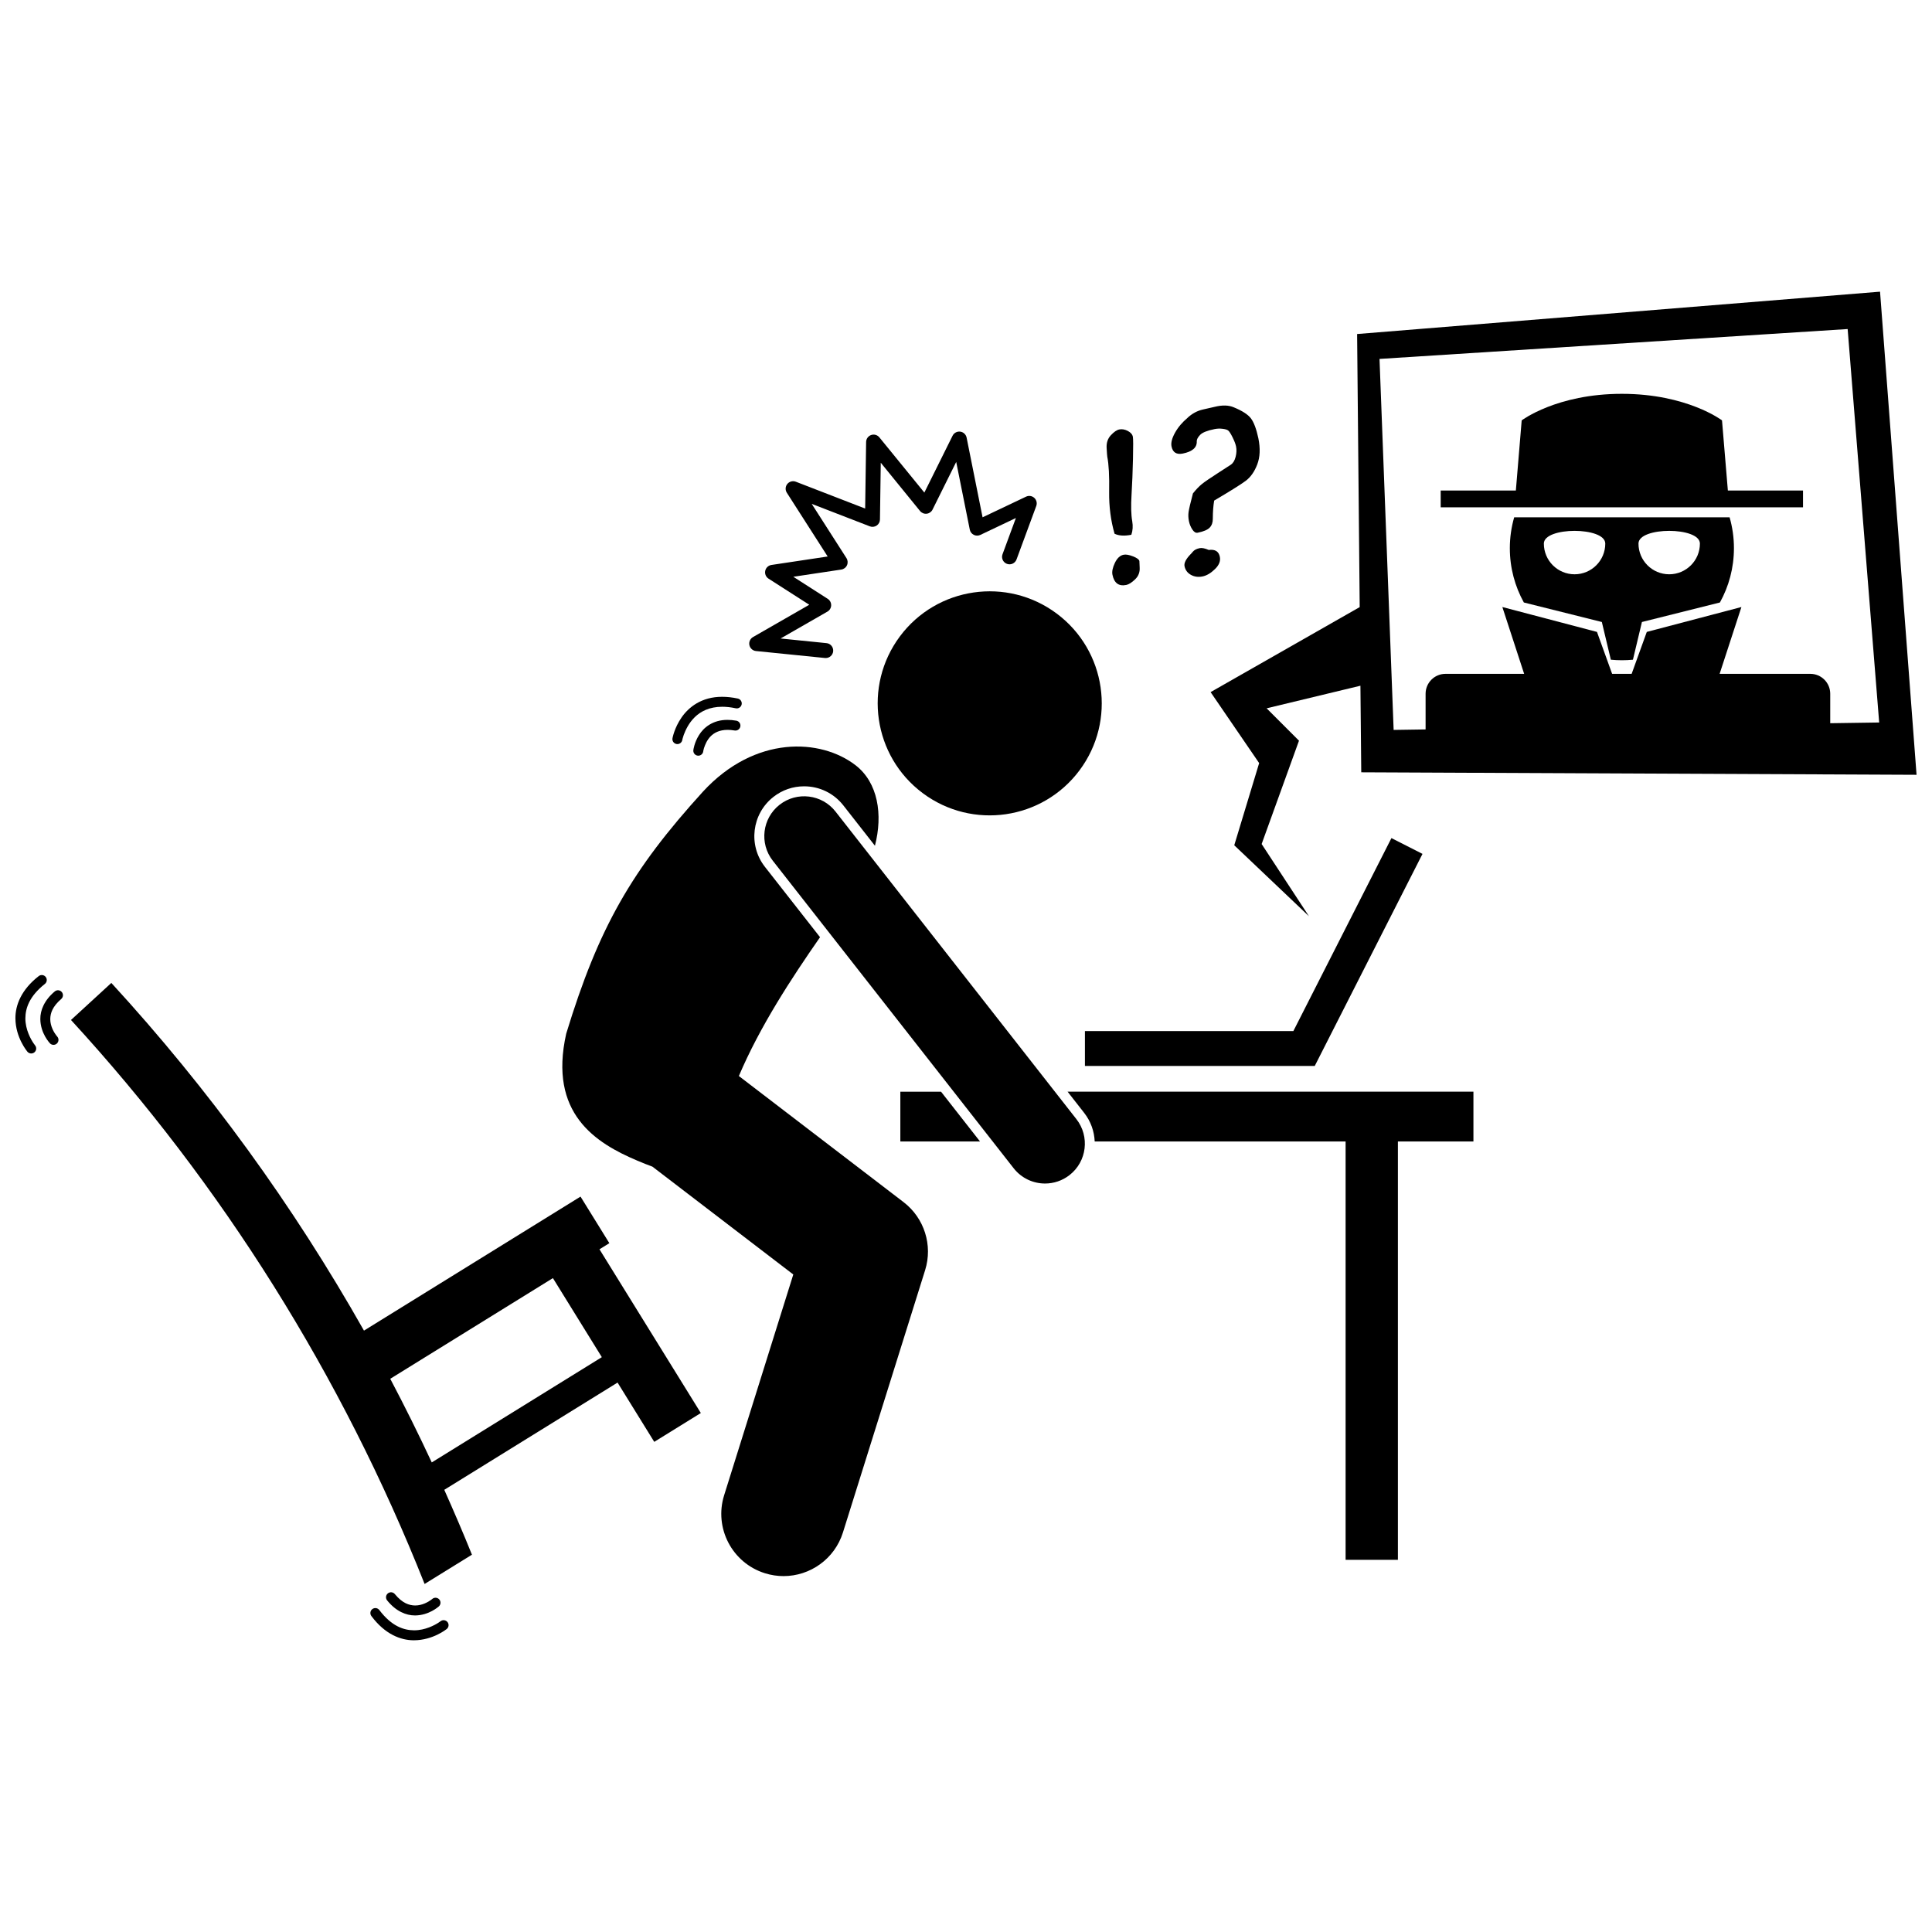 <?xml version="1.0" encoding="UTF-8"?>
<!-- Uploaded to: SVG Repo, www.svgrepo.com, Generator: SVG Repo Mixer Tools -->
<svg width="800px" height="800px" version="1.1" viewBox="144 144 512 512" xmlns="http://www.w3.org/2000/svg">
 <defs>
  <clipPath id="b">
   <path d="m464 221h187.9v166h-187.9z"/>
  </clipPath>
  <clipPath id="a">
   <path d="m148.09 402h8.906v22h-8.906z"/>
  </clipPath>
 </defs>
 <path d="m269.07 556.01c-2.332-5.785-4.793-11.508-7.332-17.191l45.922-28.422 9.723 15.711 12.344-7.641-26.859-43.391 2.617-1.621-7.641-12.344-57.387 35.516c-18.703-33.09-41.137-64.02-66.953-92.141-3.566 3.273-7.129 6.547-10.691 9.82 40.117 43.691 71.848 94.363 93.711 149.46zm21.457-73.297 12.965 20.949-45.07 27.895c-3.484-7.484-7.156-14.871-11-22.164z"/>
 <path d="m424.04 306.6c13.141 9.805 15.848 28.406 6.043 41.547-9.805 13.145-28.41 15.848-41.551 6.043s-15.848-28.406-6.043-41.551c9.805-13.141 28.406-15.844 41.551-6.039"/>
 <path d="m348.96 355.19c2.348-1.836 5.16-2.809 8.137-2.809 4.09 0 7.879 1.844 10.398 5.059l8.371 10.688c2.148-8.27 0.809-16.754-5.144-21.34-9.199-7.09-26.613-8.023-40.445 7.019-18.898 20.797-27.609 35.902-36.227 64.133-4.731 21.125 7.742 28.957 18.887 33.66 1.41 0.594 2.723 1.129 3.965 1.574l37.328 28.578-18.324 58.496c-2.727 8.699 2.117 17.953 10.809 20.676 1.641 0.516 3.305 0.758 4.938 0.758 7.019 0 13.527-4.519 15.738-11.57l21.777-69.508c2.07-6.609-0.219-13.824-5.715-18.031l-43.645-33.418c5.59-13.176 13.926-25.871 21.512-36.789l-14.609-18.648c-4.488-5.731-3.477-14.039 2.25-18.527z"/>
 <path d="m431.33 438.94c1.762 2.254 2.664 4.906 2.777 7.566h66.492v110.86h13.859v-110.86h20.016v-13.199h-107.55z"/>
 <path d="m382.6 433.31v13.199h21.121l-10.336-13.199z"/>
 <path d="m486.75 417.25h-55.234v9.238h60.906l28.555-56.199-8.234-4.184z"/>
 <path d="m365.42 359.07c-3.594-4.59-10.234-5.394-14.824-1.801s-5.398 10.23-1.801 14.824l63.832 81.5c2.082 2.66 5.184 4.051 8.32 4.051 2.277 0 4.57-0.734 6.504-2.246 4.59-3.594 5.398-10.23 1.801-14.824z"/>
 <path d="m342.6 314.97c0.18 0.844 0.883 1.469 1.738 1.559l18.293 1.848c0.066 0.008 0.133 0.008 0.199 0.008 1.004 0 1.867-0.762 1.969-1.781 0.109-1.09-0.68-2.062-1.77-2.168l-12.16-1.23 12.406-7.121c0.602-0.348 0.973-0.977 0.992-1.672 0.016-0.691-0.324-1.34-0.91-1.715l-9.121-5.848 12.715-1.91c0.66-0.102 1.234-0.531 1.508-1.141 0.277-0.609 0.223-1.324-0.133-1.887l-9.211-14.383 15.391 5.957c0.605 0.234 1.285 0.156 1.82-0.203 0.539-0.363 0.863-0.965 0.871-1.613l0.215-15.043 10.41 12.797c0.426 0.523 1.086 0.793 1.758 0.715 0.672-0.074 1.254-0.484 1.551-1.086l6.273-12.633 3.598 17.938c0.117 0.598 0.512 1.109 1.055 1.383 0.543 0.273 1.188 0.277 1.738 0.02l9.426-4.481-3.543 9.605c-0.379 1.027 0.145 2.164 1.172 2.543 1.027 0.379 2.164-0.145 2.543-1.172l5.227-14.164c0.277-0.758 0.074-1.602-0.52-2.148-0.594-0.543-1.457-0.672-2.184-0.324l-11.523 5.473-4.234-21.129c-0.172-0.832-0.84-1.461-1.684-1.574-0.84-0.109-1.652 0.32-2.031 1.082l-7.481 15.066-11.922-14.629c-0.523-0.648-1.398-0.895-2.184-0.621-0.785 0.273-1.316 1.012-1.328 1.84l-0.254 17.645-18.379-7.113c-0.797-0.309-1.703-0.066-2.246 0.594-0.543 0.664-0.594 1.598-0.137 2.32l10.828 16.906-14.902 2.242c-0.816 0.125-1.469 0.738-1.641 1.543-0.172 0.809 0.172 1.637 0.867 2.082l10.801 6.922-14.922 8.566c-0.742 0.438-1.125 1.297-0.945 2.137z"/>
 <g clip-path="url(#b)">
  <path d="m503.65 232.52 0.684 72.367-39.512 22.531 12.867 18.809-6.598 21.777 19.797 18.809-12.539-19.137 9.898-27.387-8.578-8.578 24.859-5.988 0.219 22.945 147.16 0.66-9.676-128.03zm125.38 103.14v-7.809c0-2.914-2.363-5.277-5.277-5.277h-24.035l5.777-17.707-25.078 6.598-4.012 11.109h-5.176l-4.012-11.109-25.078-6.598 5.777 17.707h-20.84c-2.914 0-5.277 2.363-5.277 5.277v9.457l-8.469 0.129-3.742-98.32 124.06-7.918 8.355 104.27z"/>
 </g>
 <path d="m602.36 281.09h-57.086c-0.746 2.602-1.152 5.348-1.152 8.188 0 5.223 1.352 10.125 3.715 14.387l20.668 5.172 2.383 9.992c0.965 0.094 1.941 0.145 2.93 0.145 0.988 0 1.965-0.051 2.926-0.145l2.383-9.992 20.668-5.172c2.363-4.262 3.715-9.164 3.715-14.387 0.004-2.84-0.402-5.586-1.148-8.188zm-41.082 15.102c-4.496 0-8.141-3.644-8.141-8.137 0-4.496 16.277-4.496 16.277 0 0 4.496-3.644 8.137-8.137 8.137zm25.078 0c-4.496 0-8.141-3.644-8.141-8.137 0-4.496 16.277-4.496 16.277 0 0 4.496-3.644 8.137-8.137 8.137z"/>
 <path d="m525.8 278.45h96.016v-4.453h-19.914l-1.551-18.59s-9.234-7.039-26.543-7.039c-17.305 0-26.543 7.039-26.543 7.039l-1.547 18.59h-19.918z"/>
 <path d="m439.37 285.45c1.148 0.543 2.625 0.633 4.445 0.27 0.383-1.094 0.461-2.293 0.238-3.59-0.305-1.711-0.367-4.07-0.18-7.074 0.172-2.887 0.301-6.027 0.379-9.434 0.082-3.406 0.066-5.363-0.031-5.867-0.125-0.637-0.578-1.156-1.352-1.559-0.77-0.398-1.516-0.527-2.242-0.387-0.672 0.137-1.418 0.648-2.238 1.531-0.82 0.883-1.195 2-1.121 3.356 0.078 1.352 0.133 2.129 0.172 2.332 0.402 2.012 0.57 5.129 0.496 9.352-0.047 3.898 0.434 7.598 1.434 11.07z"/>
 <path d="m442.47 299.02c0.668-0.137 1.453-0.629 2.336-1.477 0.887-0.848 1.293-1.887 1.219-3.117l-0.074-1.742c-0.082-0.414-0.648-0.832-1.691-1.242-1.047-0.41-1.875-0.559-2.496-0.43-0.941 0.188-1.711 0.91-2.312 2.164-0.594 1.25-0.809 2.293-0.641 3.129 0.445 2.215 1.664 3.121 3.66 2.715z"/>
 <path d="m477.18 267.09c0.746-1.934 0.848-4.254 0.297-6.953l-0.004-0.027c-0.527-2.445-1.18-4.184-1.953-5.219-0.777-1.035-2.289-2.012-4.531-2.938-1.367-0.594-3.059-0.641-5.074-0.141-1.043 0.25-2.09 0.488-3.141 0.715-1.496 0.34-2.84 1.066-4.039 2.176l0.027-0.008c-1.438 1.199-2.562 2.523-3.371 3.981-0.809 1.457-1.117 2.664-0.926 3.625 0.32 1.594 1.316 2.227 2.984 1.895 2.562-0.516 3.793-1.605 3.703-3.266-0.004-0.492 0.293-1.051 0.891-1.68 0.598-0.633 1.879-1.141 3.84-1.539 0.668-0.137 1.367-0.164 2.078-0.078 0.715 0.082 1.223 0.23 1.504 0.445 0.293 0.219 0.688 0.82 1.18 1.82 0.492 0.996 0.797 1.801 0.922 2.418 0.176 0.867 0.137 1.793-0.117 2.769-0.258 0.98-0.68 1.668-1.258 2.062l-3.383 2.188c-2.137 1.375-3.578 2.359-4.32 2.965-0.734 0.598-1.52 1.422-2.348 2.457-0.652 2.469-1.035 4.102-1.152 4.891-0.113 0.785-0.086 1.609 0.086 2.457 0.16 0.797 0.461 1.535 0.902 2.211 0.438 0.676 0.91 0.965 1.418 0.859 1.559-0.312 2.617-0.762 3.184-1.348 0.559-0.582 0.836-1.367 0.828-2.344 0.004-1.848 0.129-3.461 0.359-4.824 4.234-2.496 7.012-4.234 8.328-5.207 1.312-0.973 2.344-2.426 3.086-4.363z"/>
 <path d="m467.27 291.56c-0.285-1.438-1.27-2.039-2.941-1.816-1.008-0.434-1.812-0.598-2.394-0.48-0.832 0.168-1.445 0.488-1.84 0.965-0.137 0.184-0.32 0.391-0.559 0.625-1.25 1.285-1.789 2.352-1.625 3.188 0.203 1.012 0.77 1.785 1.68 2.293 0.914 0.512 1.945 0.66 3.09 0.43 1.086-0.223 2.18-0.859 3.277-1.93 1.102-1.055 1.543-2.152 1.312-3.273z"/>
 <path d="m158.51 406.74c-2.809 2.359-3.848 5.031-3.824 7.32 0.035 3.793 2.453 6.301 2.531 6.414 0.262 0.281 0.613 0.422 0.965 0.422 0.32 0 0.645-0.117 0.898-0.355 0.531-0.496 0.562-1.332 0.066-1.867 0 0-0.082-0.086-0.254-0.312-0.531-0.688-1.586-2.391-1.57-4.301 0.02-1.543 0.574-3.312 2.898-5.312 0.555-0.473 0.621-1.305 0.148-1.859-0.473-0.551-1.305-0.621-1.859-0.148z"/>
 <g clip-path="url(#a)">
  <path d="m155.89 404.75c0.57-0.449 0.672-1.277 0.219-1.852s-1.281-0.672-1.852-0.219c-4.629 3.609-6.191 7.703-6.172 11.172 0.027 5.144 3.102 8.742 3.172 8.859 0.262 0.312 0.637 0.473 1.016 0.473 0.297 0 0.598-0.102 0.848-0.305 0.559-0.469 0.633-1.297 0.164-1.855v-0.004s-0.129-0.152-0.371-0.508c-0.73-1.059-2.199-3.644-2.191-6.66 0.027-2.707 1.07-5.844 5.168-9.102z"/>
 </g>
 <path d="m253.95 572.11h0.062c3.691-0.035 6.168-2.316 6.281-2.391 0.543-0.484 0.594-1.32 0.109-1.859-0.484-0.547-1.32-0.594-1.863-0.109 0 0-0.086 0.078-0.309 0.238-0.676 0.5-2.348 1.496-4.215 1.48-1.57-0.02-3.371-0.586-5.375-3.016-0.461-0.566-1.293-0.648-1.855-0.188-0.566 0.461-0.648 1.289-0.191 1.855 2.336 2.902 5.035 3.988 7.356 3.988z"/>
 <path d="m242.68 570.42c-0.582 0.438-0.699 1.266-0.262 1.848 3.578 4.801 7.727 6.422 11.242 6.422h0.07c5-0.027 8.535-2.902 8.648-2.977 0.57-0.457 0.664-1.285 0.211-1.852-0.457-0.57-1.285-0.664-1.855-0.207v-0.004s-0.148 0.121-0.492 0.348c-1.039 0.684-3.57 2.059-6.512 2.051-2.762-0.023-5.953-1.086-9.203-5.367-0.438-0.586-1.262-0.699-1.848-0.262z"/>
 <path d="m336.82 337.42c0.559 0 1.176 0.051 1.855 0.168 0.715 0.125 1.402-0.355 1.527-1.074s-0.355-1.402-1.074-1.527c-0.82-0.145-1.59-0.211-2.309-0.211-3.91-0.027-6.375 2.059-7.582 4.039-1.246 1.984-1.473 3.856-1.492 3.961-0.09 0.723 0.418 1.387 1.145 1.477 0.055 0.008 0.109 0.012 0.168 0.012 0.652 0 1.223-0.484 1.309-1.152l-0.004 0.004s0.035-0.309 0.199-0.859c0.578-1.738 1.883-4.824 6.258-4.836z"/>
 <path d="m335.4 328.66c-5.496-0.023-8.953 2.793-10.805 5.516-1.879 2.727-2.352 5.356-2.379 5.461-0.133 0.715 0.344 1.402 1.062 1.535 0.078 0.016 0.16 0.02 0.234 0.02 0.625 0 1.184-0.445 1.301-1.082h-0.004c0-0.004 0.09-0.504 0.387-1.344 0.965-2.594 3.414-7.461 10.199-7.469 1.07 0 2.258 0.121 3.582 0.406 0.715 0.152 1.414-0.305 1.566-1.016 0.152-0.711-0.305-1.414-1.016-1.566-1.484-0.316-2.859-0.461-4.129-0.461z"/>
</svg>